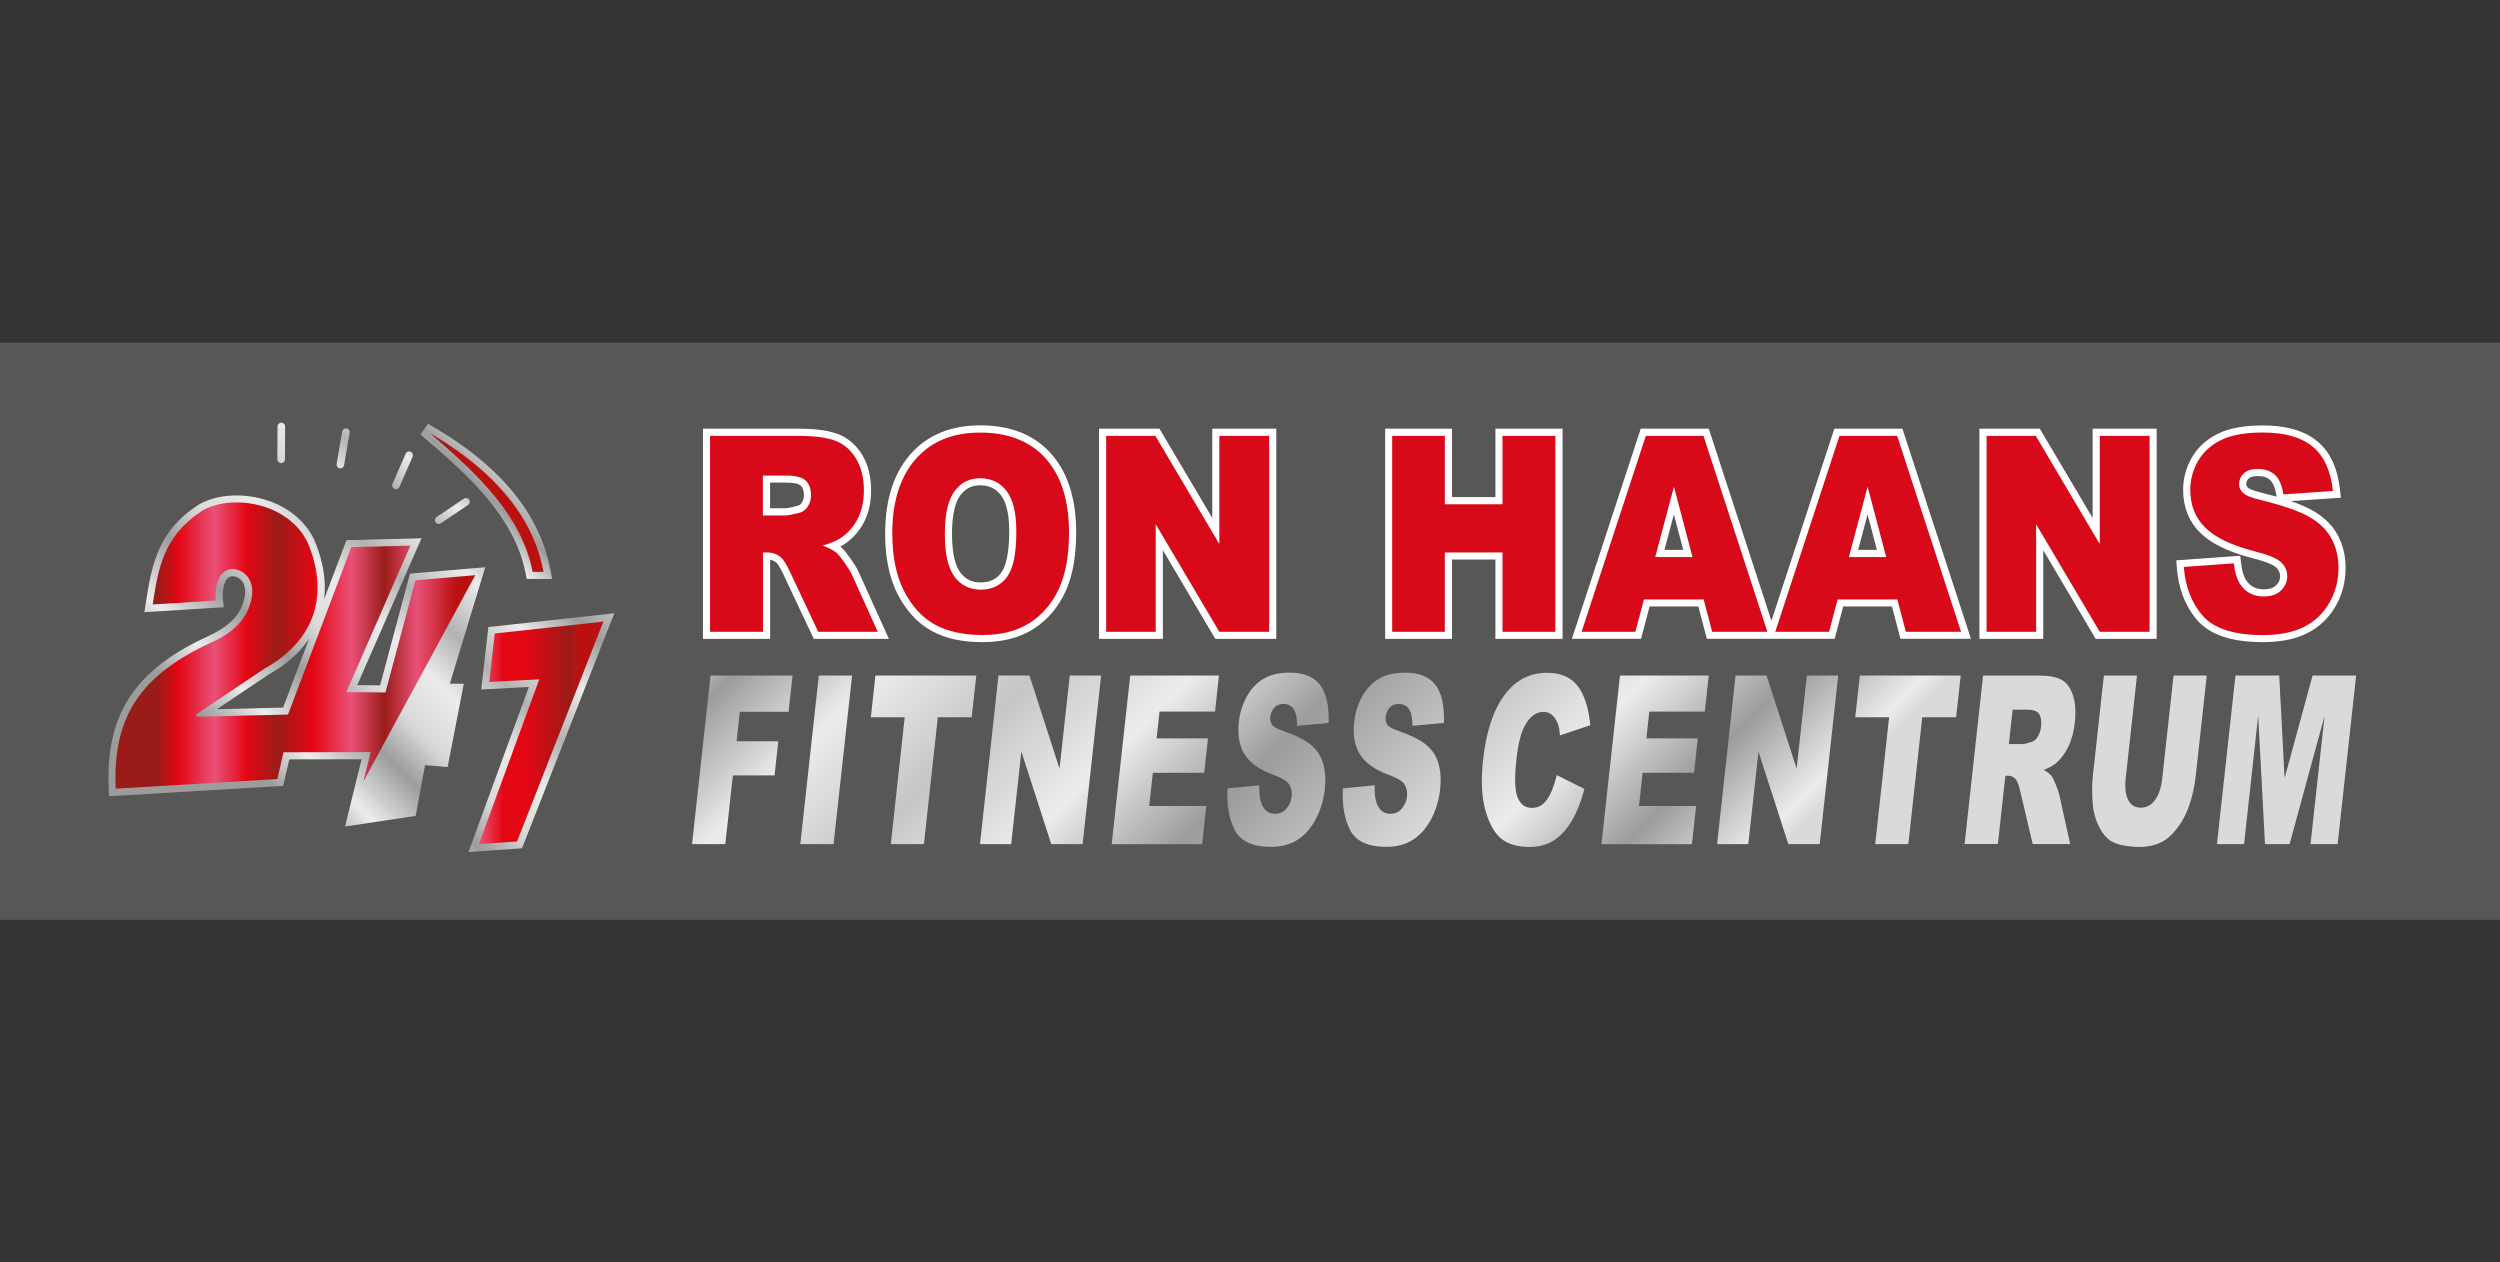 <?xml version="1.0" encoding="UTF-8"?>
<svg id="Laag_1" data-name="Laag 1" xmlns="http://www.w3.org/2000/svg" xmlns:xlink="http://www.w3.org/1999/xlink" viewBox="0 0 495.93 250.44">
  <rect x="0" y="0" width="495.93" height="250.44" fill="#333333" stroke="none"/>
  <defs>
    <style>
      .cls-1 {
        fill: url(#linear-gradient-2);
      }

      .cls-2 {
        fill: #575756;
      }

      .cls-2, .cls-3 {
        fill-rule: evenodd;
      }

      .cls-3 {
        fill: #fff;
      }

      .cls-4 {
        fill: url(#linear-gradient-6);
      }

      .cls-5 {
        clip-path: url(#clippath-2);
      }

      .cls-6 {
        clip-path: url(#clippath-1);
      }

      .cls-7 {
        clip-path: url(#clippath-4);
      }

      .cls-8 {
        fill: url(#linear-gradient-5);
      }

      .cls-9 {
        clip-path: url(#clippath);
      }

      .cls-10 {
        clip-rule: evenodd;
      }

      .cls-10, .cls-11 {
        fill: none;
      }

      .cls-12 {
        clip-path: url(#clippath-3);
      }

      .cls-13 {
        fill: url(#linear-gradient-3);
      }

      .cls-14 {
        clip-path: url(#clippath-5);
      }

      .cls-15 {
        fill: url(#linear-gradient);
      }

      .cls-16 {
        fill: #d80919;
      }

      .cls-17 {
        fill: url(#linear-gradient-4);
      }
    </style>
    <clipPath id="clippath">
      <path class="cls-10" d="M86.02,84.73c10.91,6.34,20.78,15.52,23.2,28.45l.31,1.67h-5.03l-.23-1.14c-2.23-11.27-11.55-19.56-19.88-26.69l-.98-.84,1.49-2.11,1.12,.65Zm7.04,14.4h0c-.23-.34-.7-.44-1.04-.21l-5.41,3.64c-.34,.23-.44,.7-.2,1.04h0c.23,.34,.7,.44,1.04,.2l5.41-3.64c.34-.23,.44-.7,.2-1.04Zm-11.6-9.52h0c-.38-.17-.82,0-.99,.39l-2.61,5.98c-.17,.38,0,.82,.39,.99h0c.38,.17,.82,0,.99-.39l2.61-5.98c.17-.38,0-.82-.39-.99Zm-12.71-4.62h0c-.41-.07-.8,.21-.87,.61l-1.1,6.43c-.07,.41,.21,.8,.61,.87h0c.41,.07,.8-.21,.87-.61l1.1-6.43c.07-.41-.21-.8-.61-.87Zm-12.94-1.14h0c-.41,0-.75,.33-.76,.75l-.04,6.52c0,.41,.33,.75,.75,.76h0c.41,0,.75-.33,.76-.75l.04-6.52c0-.41-.33-.75-.75-.76Z"/>
    </clipPath>
    <linearGradient id="linear-gradient" x1="-2712.55" y1="4109.61" x2="-2712.5" y2="4109.61" gradientTransform="translate(3099001.93 -4694915.22) scale(1142.45)" gradientUnits="userSpaceOnUse">
      <stop offset="0" stop-color="#9d9c9c"/>
      <stop offset=".07" stop-color="#9d9c9c"/>
      <stop offset=".17" stop-color="#ececec"/>
      <stop offset=".29" stop-color="#9d9c9c"/>
      <stop offset=".38" stop-color="#dadada"/>
      <stop offset=".48" stop-color="#ececec"/>
      <stop offset=".58" stop-color="#b2b2b2"/>
      <stop offset=".69" stop-color="#ececec"/>
      <stop offset=".79" stop-color="#9d9c9c"/>
      <stop offset=".87" stop-color="#c6c6c6"/>
      <stop offset=".99" stop-color="#ececec"/>
      <stop offset="1" stop-color="#dadada"/>
    </linearGradient>
    <clipPath id="clippath-1">
      <path class="cls-11" d="M443.45,134.01h8.68l1.07,20.35,5.55-20.35h8.64l-3.67,33.44h-5.38l2.8-25.49-6.95,25.49h-4.88l-1.35-25.49-2.8,25.49h-5.38l3.67-33.44Zm-12.26,0h6.57l-2.19,19.92c-.22,1.97-.62,3.84-1.2,5.59-.58,1.76-1.37,3.29-2.35,4.61-.98,1.32-1.96,2.23-2.94,2.77-1.36,.74-2.94,1.11-4.73,1.11-1.04,0-2.15-.12-3.35-.34-1.2-.23-2.18-.68-2.93-1.35-.75-.68-1.4-1.63-1.94-2.88-.55-1.25-.87-2.53-.98-3.85-.17-2.13-.17-4.01,.01-5.65l2.19-19.92h6.57l-2.24,20.39c-.2,1.82-.03,3.25,.49,4.27,.53,1.03,1.37,1.54,2.51,1.54s2.07-.51,2.82-1.52c.75-1,1.23-2.44,1.43-4.29l2.24-20.39Zm-32.69,13.59h2.78c.3,0,.9-.16,1.8-.46,.45-.13,.85-.48,1.18-1.05,.34-.57,.55-1.21,.63-1.95,.12-1.08,0-1.91-.38-2.49-.37-.58-1.16-.87-2.36-.87h-2.9l-.75,6.82Zm-8.78,19.85l3.67-33.44h10.97c2.03,0,3.56,.27,4.57,.83,1.02,.54,1.77,1.56,2.27,3.04,.5,1.49,.62,3.3,.39,5.43-.2,1.85-.63,3.46-1.29,4.8-.65,1.35-1.46,2.44-2.44,3.28-.62,.53-1.44,.97-2.46,1.32,.74,.41,1.26,.82,1.58,1.23,.21,.27,.5,.86,.86,1.76,.36,.9,.59,1.59,.69,2.08l2.14,9.66h-7.44l-2.4-10.2c-.3-1.32-.6-2.18-.91-2.58-.42-.51-.93-.77-1.53-.77h-.58l-1.49,13.54h-6.6Zm-20.79-33.44h20.02l-.91,8.27h-6.72l-2.76,25.17h-6.57l2.76-25.17h-6.72l.91-8.27Zm-24.63,0h6.14l5.96,18.46,2.03-18.46h6.22l-3.67,33.44h-6.22l-5.93-18.36-2.02,18.36h-6.19l3.67-33.44Zm-22.94,0h17.61l-.78,7.15h-11.01l-.58,5.32h10.2l-.75,6.82h-10.2l-.72,6.59h11.33l-.83,7.57h-17.94l3.67-33.44Zm-12.52,19.76l5.47,2.73c-.67,2.54-1.51,4.66-2.53,6.36-1.02,1.7-2.19,2.99-3.53,3.85-1.33,.86-2.95,1.3-4.86,1.3-2.32,0-4.15-.53-5.51-1.58-1.35-1.06-2.41-2.92-3.19-5.57-.77-2.65-.94-6.06-.48-10.2,.61-5.53,2.01-9.78,4.21-12.75,2.2-2.97,5.02-4.45,8.45-4.45,2.68,0,4.7,.85,6.05,2.55,1.34,1.7,2.2,4.32,2.56,7.85l-6.02,2.02c-.09-1.01-.22-1.75-.4-2.22-.29-.79-.67-1.39-1.15-1.81-.49-.43-1.06-.64-1.72-.64-1.5,0-2.75,.94-3.75,2.82-.75,1.39-1.3,3.59-1.62,6.57-.41,3.71-.33,6.24,.24,7.61,.57,1.37,1.5,2.05,2.8,2.05s2.27-.55,3.04-1.67c.77-1.11,1.41-2.72,1.93-4.83Zm-42.46,2.62l6.31-.61c-.04,1.59,.1,2.8,.43,3.63,.53,1.35,1.42,2.02,2.68,2.02,.94,0,1.7-.34,2.28-1.04,.59-.69,.93-1.49,1.03-2.41,.09-.86-.06-1.64-.46-2.33-.41-.68-1.46-1.32-3.15-1.94-2.77-1.01-4.68-2.37-5.72-4.06-1.05-1.68-1.44-3.83-1.15-6.45,.19-1.71,.68-3.33,1.49-4.86,.8-1.53,1.89-2.73,3.26-3.6,1.37-.87,3.16-1.31,5.38-1.31,2.72,0,4.71,.79,5.96,2.39,1.25,1.59,1.82,4.12,1.72,7.59l-6.25,.58c0-1.52-.22-2.62-.67-3.31-.45-.69-1.15-1.04-2.07-1.04-.76,0-1.37,.26-1.81,.76-.44,.51-.7,1.13-.78,1.86-.06,.53,.05,1,.31,1.43,.25,.44,.94,.85,2.06,1.23,2.77,.97,4.72,1.96,5.85,2.96,1.14,1,1.91,2.23,2.31,3.71,.4,1.47,.51,3.12,.3,4.95-.23,2.14-.83,4.12-1.78,5.93-.96,1.81-2.16,3.18-3.62,4.12-1.46,.93-3.21,1.4-5.28,1.4-3.62,0-6.01-1.1-7.16-3.28-1.15-2.19-1.64-4.97-1.45-8.34Zm-22.88,0l6.31-.61c-.04,1.59,.1,2.8,.43,3.63,.53,1.35,1.42,2.02,2.68,2.02,.94,0,1.7-.34,2.28-1.04,.59-.69,.93-1.49,1.03-2.41,.09-.86-.06-1.64-.46-2.33-.41-.68-1.46-1.32-3.15-1.94-2.77-1.01-4.68-2.37-5.72-4.06-1.05-1.68-1.44-3.83-1.15-6.45,.19-1.71,.68-3.33,1.49-4.86,.8-1.53,1.89-2.73,3.26-3.6,1.37-.87,3.16-1.31,5.38-1.31,2.72,0,4.71,.79,5.96,2.39,1.25,1.59,1.82,4.12,1.72,7.59l-6.25,.58c0-1.52-.22-2.62-.67-3.31-.45-.69-1.15-1.04-2.07-1.04-.76,0-1.37,.26-1.81,.76-.44,.51-.7,1.13-.78,1.86-.06,.53,.05,1,.31,1.43,.25,.44,.94,.85,2.06,1.23,2.77,.97,4.72,1.96,5.85,2.96,1.14,1,1.91,2.23,2.31,3.71,.4,1.47,.51,3.12,.3,4.95-.23,2.14-.83,4.12-1.78,5.93-.96,1.81-2.16,3.18-3.62,4.12-1.46,.93-3.21,1.4-5.28,1.4-3.62,0-6.01-1.1-7.16-3.28-1.15-2.19-1.64-4.97-1.45-8.34Zm-19.3-22.38h17.61l-.78,7.15h-11.01l-.58,5.32h10.2l-.75,6.82h-10.2l-.72,6.59h11.33l-.83,7.57h-17.94l3.67-33.44Zm-26.12,0h6.14l5.96,18.46,2.03-18.46h6.22l-3.67,33.44h-6.22l-5.93-18.36-2.02,18.36h-6.19l3.67-33.44Zm-24.43,0h20.02l-.91,8.27h-6.72l-2.76,25.17h-6.57l2.76-25.17h-6.72l.91-8.27Zm-11.22,0h6.6l-3.67,33.44h-6.6l3.67-33.44Zm-21.48,0h16.27l-.79,7.19h-9.67l-.64,5.84h8.27l-.74,6.77h-8.27l-1.5,13.64h-6.6l3.67-33.44Z"/>
    </clipPath>
    <linearGradient id="linear-gradient-2" x1="-2715.08" y1="4106.41" x2="-2715.04" y2="4106.41" gradientTransform="translate(22452828.2 14845214.85) rotate(90) scale(5467.68)" gradientUnits="userSpaceOnUse">
      <stop offset="0" stop-color="#ececec"/>
      <stop offset=".07" stop-color="#9d9c9c"/>
      <stop offset=".18" stop-color="#ececec"/>
      <stop offset=".3" stop-color="#c6c6c6"/>
      <stop offset=".42" stop-color="#ececec"/>
      <stop offset=".54" stop-color="#9d9c9c"/>
      <stop offset=".66" stop-color="#c6c6c6"/>
      <stop offset=".77" stop-color="#ececec"/>
      <stop offset=".88" stop-color="#9d9c9c"/>
      <stop offset=".98" stop-color="#ececec"/>
      <stop offset="1" stop-color="#dadada"/>
    </linearGradient>
    <clipPath id="clippath-2">
      <path class="cls-10" d="M104.91,136.28l-9.44,.49,1.4-12.38,24.99-2.73-18.31,46.62-10.62,.74,11.98-32.73Zm-40.64-17.35l4.46-11.78,14.88-.37-12.75,29.13,4.54,.04,5.93-22.16,14.93-1.27-7.02,23.09,2.77,.03-3.22,16.52-4.48-.37-1.86,10.06-14.01,2.11,3.29-13.35-14.35,.03-1.22,5.25-34.54,2.06-.06-1.43c-.26-5.96,.45-11.91,3.49-17.15,3.65-6.31,9.94-10.29,16.41-13.26,3.48-1.6,6.49-3.93,7.12-7.91,.3-1.9-.48-3.84-2.58-3.9-1.77,.24-1.93,3.31-1.77,4.67l.17,1.48-15.77,.99,.27-1.74c1.28-8.33,2.69-14.42,10.27-19.44l.04-.03c3.5-2.15,8.33-2.35,12.24-1.42,4.63,1.1,8.75,3.86,10.87,8.22l.02,.03v.03c1.78,4.16,2.41,8.16,1.95,11.84Zm-11.02,14.9l-10.23,6.86,13.14-.33,5.15-13.62c-1.87,2.75-4.57,5.14-8.07,7.09Z"/>
    </clipPath>
    <linearGradient id="linear-gradient-3" x1="-2713.65" y1="4108.01" x2="-2713.61" y2="4108.01" gradientTransform="translate(6487387.8 -9820658.55) scale(2390.64)" xlink:href="#linear-gradient"/>
    <clipPath id="clippath-3">
      <polygon class="cls-10" points="119.69 123.31 98.14 125.67 97.06 135.27 106.97 134.76 95 167.45 102.56 166.93 119.69 123.31"/>
    </clipPath>
    <linearGradient id="linear-gradient-4" x1="-2705.17" y1="4106.06" x2="-2705.11" y2="4106.06" gradientTransform="translate(1119211.64 -3036835.86) scale(413.7 739.63)" gradientUnits="userSpaceOnUse">
      <stop offset="0" stop-color="#b51f1f"/>
      <stop offset=".21" stop-color="#ea5178"/>
      <stop offset=".4" stop-color="#e30613"/>
      <stop offset=".58" stop-color="#e30613"/>
      <stop offset=".92" stop-color="#9a1c18"/>
      <stop offset="1" stop-color="#ba1110"/>
    </linearGradient>
    <clipPath id="clippath-4">
      <path class="cls-10" d="M39.94,101.43c-7.55,5-8.57,11.44-9.65,18.48l12.53-.79c-.31-2.64,.46-6,3.1-6.25,2.43,.01,4.56,2.04,4.04,5.54-.73,4.38-3.84,7.15-7.93,8.98-14.05,6.49-19.71,14.58-19.08,29.06l32.06-1.91,1.23-5.31,17.28-.04-1.44,5.85,22.2-40.94-11.86,1.01-5.96,22.26-7.77-.08,12.72-29.05-11.71,.29-12.57,33.21-17.31,.43c-1.1,0-1.24-.28-.36-.82l13.04-8.74c9.49-5.24,13.1-14.18,8.53-24.99-3.97-8.16-15.46-9.67-21.1-6.21"/>
    </clipPath>
    <linearGradient id="linear-gradient-5" x1="-2711.06" y1="4106.47" x2="-2711.01" y2="4106.47" gradientTransform="translate(3242763.44 -3906045.27) scale(1196.11 951.22)" gradientUnits="userSpaceOnUse">
      <stop offset="0" stop-color="#9a1c18"/>
      <stop offset=".07" stop-color="#e30613"/>
      <stop offset=".19" stop-color="#ea5178"/>
      <stop offset=".3" stop-color="#e30613"/>
      <stop offset=".4" stop-color="#9a1c18"/>
      <stop offset=".52" stop-color="#e30613"/>
      <stop offset=".65" stop-color="#ea5178"/>
      <stop offset=".76" stop-color="#9a1c18"/>
      <stop offset=".87" stop-color="#ea5178"/>
      <stop offset="1" stop-color="#ba1110"/>
    </linearGradient>
    <clipPath id="clippath-5">
      <path class="cls-10" d="M105.66,113.44h2.17c-2.44-13.06-12.8-21.84-22.52-27.49,10.28,8.8,18.21,16.67,20.35,27.49"/>
    </clipPath>
    <linearGradient id="linear-gradient-6" x1="-2703.76" y1="4107.29" x2="-2703.7" y2="4107.29" gradientTransform="translate(1020338.22 -1892115.52) scale(377.35 460.7)" gradientUnits="userSpaceOnUse">
      <stop offset="0" stop-color="#b51f1f"/>
      <stop offset=".21" stop-color="#ed6d84"/>
      <stop offset=".4" stop-color="#e30613"/>
      <stop offset=".58" stop-color="#e30613"/>
      <stop offset=".92" stop-color="#9a1c18"/>
      <stop offset="1" stop-color="#ba1110"/>
    </linearGradient>
  </defs>
  <polygon class="cls-2" points="0 67.98 495.93 67.98 495.93 182.47 0 182.47 0 67.98 0 67.98"/>
  <g>
    <g class="cls-9">
      <rect class="cls-15" x="52.04" y="69.12" width="60.47" height="60.47" transform="translate(-46.15 87.28) rotate(-45)"/>
    </g>
    <path class="cls-3" d="M372.33,109.08l-1.86-7.04-1.87,7.04h3.73Zm-38.42,0l-1.86-7.04-1.87,7.04h3.73Zm-145.06-3.15c0,2.26,.22,5.71,1.63,7.61,1.02,1.38,2.35,2,4.06,2s3.07-.56,4.08-1.94c1.41-1.92,1.58-5.92,1.58-8.2s-.24-5.32-1.64-7.15c-1.05-1.37-2.39-1.98-4.11-1.98s-2.95,.66-3.96,2c-1.42,1.9-1.64,5.38-1.64,7.66Zm-36.09-5.1h3c.61,0,1.82-.33,2.42-.49h.05c.37-.09,.62-.32,.82-.63,.3-.45,.43-.94,.43-1.48,0-.66-.12-1.4-.61-1.88-.56-.55-2.2-.61-2.92-.61h-3.19v5.1Zm298.85-2.3l-.04-.26c-.15-.99-.47-2.31-1.22-3.03-.67-.64-1.6-.81-2.5-.81-.57,0-1.34,.08-1.77,.49-.34,.32-.49,.68-.49,1.14,0,.27,.15,.48,.34,.67l.03,.03c.37,.39,2.27,.89,2.79,1.02,.9,.22,1.86,.47,2.85,.74Zm2.78,.86c1.64,.56,3.22,1.22,4.55,1.99,2.03,1.19,3.75,2.77,4.85,4.87,1.05,2,1.51,4.16,1.51,6.41,0,2.7-.64,5.25-1.98,7.59-1.34,2.34-3.22,4.13-5.62,5.35-2.68,1.35-5.79,1.78-8.77,1.78-4.46,0-9.9-.73-13.01-4.3-2.59-2.97-3.81-6.61-4.1-10.51l-.11-1.41,12.69-.91,.15,1.35c.13,1.13,.41,2.62,1.07,3.57,.84,1.22,1.97,1.74,3.45,1.74,.86,0,1.81-.16,2.44-.79,.51-.51,.8-1.07,.8-1.79s-.28-1.23-.75-1.73c-.79-.82-3.59-1.59-4.67-1.86-3.58-.92-7.78-2.42-10.45-5.08-2.32-2.32-3.37-5.22-3.37-8.49,0-2.26,.58-4.38,1.7-6.34,1.2-2.12,2.97-3.67,5.14-4.76,2.67-1.34,6-1.67,8.95-1.67,3.75,0,7.79,.66,10.78,3.1,2.96,2.41,4.17,6.09,4.56,9.77l.16,1.46-9.97,.68Zm-39.27,3.35v-17.7h12.7v41.69h-12.1l-10.4-17.59v17.59h-12.66v-41.69h11.98l10.47,17.7Zm-127.08-4.13h8.61v-13.57h13.32v41.69h-13.32v-15.74h-8.61v15.74h-13.27v-41.69h13.27v13.57Zm-47.56,4.13v-17.7h12.7v41.69h-12.1l-10.4-17.59v17.59h-12.66v-41.69h11.98l10.47,17.7Zm-64.89,3.17c0-5.63,1.17-11.39,4.96-15.74,3.62-4.15,8.5-5.79,13.93-5.79s10.44,1.53,14.08,5.68c3.76,4.28,4.92,9.97,4.92,15.53,0,3.92-.47,8.15-2.12,11.75-1.4,3.05-3.47,5.57-6.29,7.39-3.04,1.96-6.6,2.65-10.18,2.65s-7.09-.55-10.16-2.27c-2.96-1.66-5.11-4.23-6.65-7.22-1.88-3.66-2.49-7.91-2.49-11.98Zm-8.91,2.51c.05,.04,.1,.08,.16,.13,.7,.59,1.39,1.57,1.92,2.32,.57,.81,1.21,1.76,1.59,2.64l5.98,13.22h-14.9l-5.97-12.66c-.29-.62-.99-2.07-1.49-2.49-.37-.29-.76-.47-1.2-.55v15.7h-13.32v-41.69h18.83c2.51,0,5.53,.16,7.9,1.05,2.09,.78,3.69,2.23,4.85,4.13,1.29,2.13,1.77,4.58,1.77,7.05,0,2.15-.38,4.29-1.36,6.22-.89,1.76-2.14,3.22-3.76,4.34-.32,.22-.65,.42-1,.6Zm184.72,14.73l12.49-38.12h13.49l13.6,41.69h-13.98l-1.69-6.41h-9.67l-1.7,6.41h-25.35l-1.69-6.41h-9.67l-1.7,6.41h-13.71l13.66-41.69h13.49l12.43,38.12Z"/>
    <path class="cls-16" d="M433.21,112.46l9.92-.71c.21,1.85,.65,3.26,1.32,4.22,1.08,1.57,2.61,2.35,4.62,2.35,1.49,0,2.64-.4,3.44-1.2,.81-.81,1.21-1.74,1.21-2.8s-.38-1.91-1.14-2.71c-.76-.8-2.54-1.54-5.34-2.25-4.58-1.18-7.84-2.75-9.8-4.71-1.97-1.95-2.95-4.45-2.95-7.49,0-1.99,.5-3.87,1.51-5.65,1.01-1.78,2.52-3.18,4.54-4.19,2.02-1.01,4.8-1.52,8.32-1.52,4.32,0,7.62,.92,9.88,2.78,2.27,1.85,3.61,4.79,4.05,8.82l-9.83,.67c-.26-1.76-.81-3.05-1.65-3.84-.84-.81-2-1.2-3.47-1.2-1.21,0-2.13,.3-2.75,.89-.61,.59-.92,1.31-.92,2.16,0,.62,.25,1.17,.75,1.66,.48,.52,1.65,.99,3.49,1.43,4.57,1.13,7.84,2.28,9.81,3.44,1.98,1.16,3.42,2.59,4.32,4.31,.9,1.71,1.35,3.63,1.35,5.75,0,2.49-.6,4.79-1.8,6.89-1.2,2.1-2.87,3.7-5.03,4.79-2.15,1.09-4.86,1.63-8.14,1.63-5.75,0-9.73-1.28-11.95-3.82-2.21-2.54-3.47-5.77-3.76-9.69m-39.13-26.01h9.76l12.69,21.46v-21.46h9.88v38.87h-9.88l-12.62-21.34v21.34h-9.83v-38.87Zm-19.91,24.05l-3.69-13.97-3.71,13.97h7.4Zm2.21,8.41h-11.85l-1.7,6.41h-10.67l12.74-38.87h11.44l12.68,38.87h-10.95l-1.69-6.41Zm-40.63-8.41l-3.69-13.97-3.71,13.97h7.4Zm2.21,8.41h-11.85l-1.7,6.41h-10.67l12.74-38.87h11.44l12.68,38.87h-10.95l-1.69-6.41Zm-61.79-32.46h10.44v13.57h11.44v-13.57h10.49v38.87h-10.49v-15.74h-11.44v15.74h-10.44v-38.87Zm-56.74,0h9.76l12.69,21.46v-21.46h9.88v38.87h-9.88l-12.62-21.34v21.34h-9.83v-38.87Zm-32,19.49c0,3.92,.64,6.74,1.91,8.45,1.28,1.71,3.01,2.57,5.2,2.57s3.99-.84,5.22-2.52c1.24-1.68,1.85-4.69,1.85-9.04,0-3.65-.65-6.32-1.93-8.01-1.29-1.69-3.03-2.53-5.24-2.53s-3.81,.86-5.09,2.57c-1.28,1.71-1.92,4.55-1.92,8.5Zm-10.44-.03c0-6.34,1.54-11.28,4.62-14.81,3.08-3.54,7.36-5.3,12.86-5.3s9.97,1.74,13.02,5.2c3.05,3.47,4.57,8.34,4.57,14.59,0,4.54-.66,8.26-1.99,11.16-1.33,2.9-3.26,5.17-5.77,6.79-2.52,1.62-5.65,2.42-9.41,2.42s-6.97-.7-9.47-2.09c-2.5-1.4-4.53-3.61-6.08-6.63-1.55-3.01-2.33-6.79-2.33-11.34Zm-25.65-3.66h4.42c.47,0,1.4-.18,2.77-.53,.69-.15,1.26-.56,1.69-1.22,.44-.66,.66-1.41,.66-2.26,0-1.26-.35-2.23-1.04-2.9-.69-.68-1.99-1.01-3.91-1.01h-4.6v7.93Zm-10.49,23.07v-38.87h17.42c3.23,0,5.7,.32,7.4,.96,1.71,.63,3.09,1.82,4.13,3.54,1.05,1.73,1.57,3.84,1.57,6.31,0,2.15-.4,4.02-1.2,5.58-.8,1.57-1.9,2.84-3.31,3.82-.89,.62-2.12,1.13-3.67,1.54,1.24,.48,2.15,.95,2.72,1.43,.38,.32,.94,1,1.67,2.04,.72,1.04,1.21,1.85,1.46,2.42l5.08,11.23h-11.81l-5.58-11.85c-.71-1.54-1.34-2.53-1.89-2.99-.76-.6-1.61-.9-2.57-.9h-.92v15.74h-10.49Z"/>
    <g class="cls-6">
      <rect class="cls-1" x="173.39" y="21.79" width="257.88" height="257.88" transform="translate(-18.03 257.92) rotate(-45)"/>
    </g>
    <g class="cls-5">
      <rect class="cls-13" x="10.86" y="72.74" width="121.42" height="121.42" transform="translate(-73.4 89.69) rotate(-45)"/>
    </g>
    <g class="cls-12">
      <rect class="cls-17" x="95" y="123.31" width="24.69" height="44.14"/>
    </g>
    <g class="cls-7">
      <rect class="cls-8" x="22.32" y="97.97" width="71.97" height="58.48"/>
    </g>
    <g class="cls-14">
      <rect class="cls-4" x="85.31" y="85.95" width="22.52" height="27.49"/>
    </g>
  </g>
</svg>